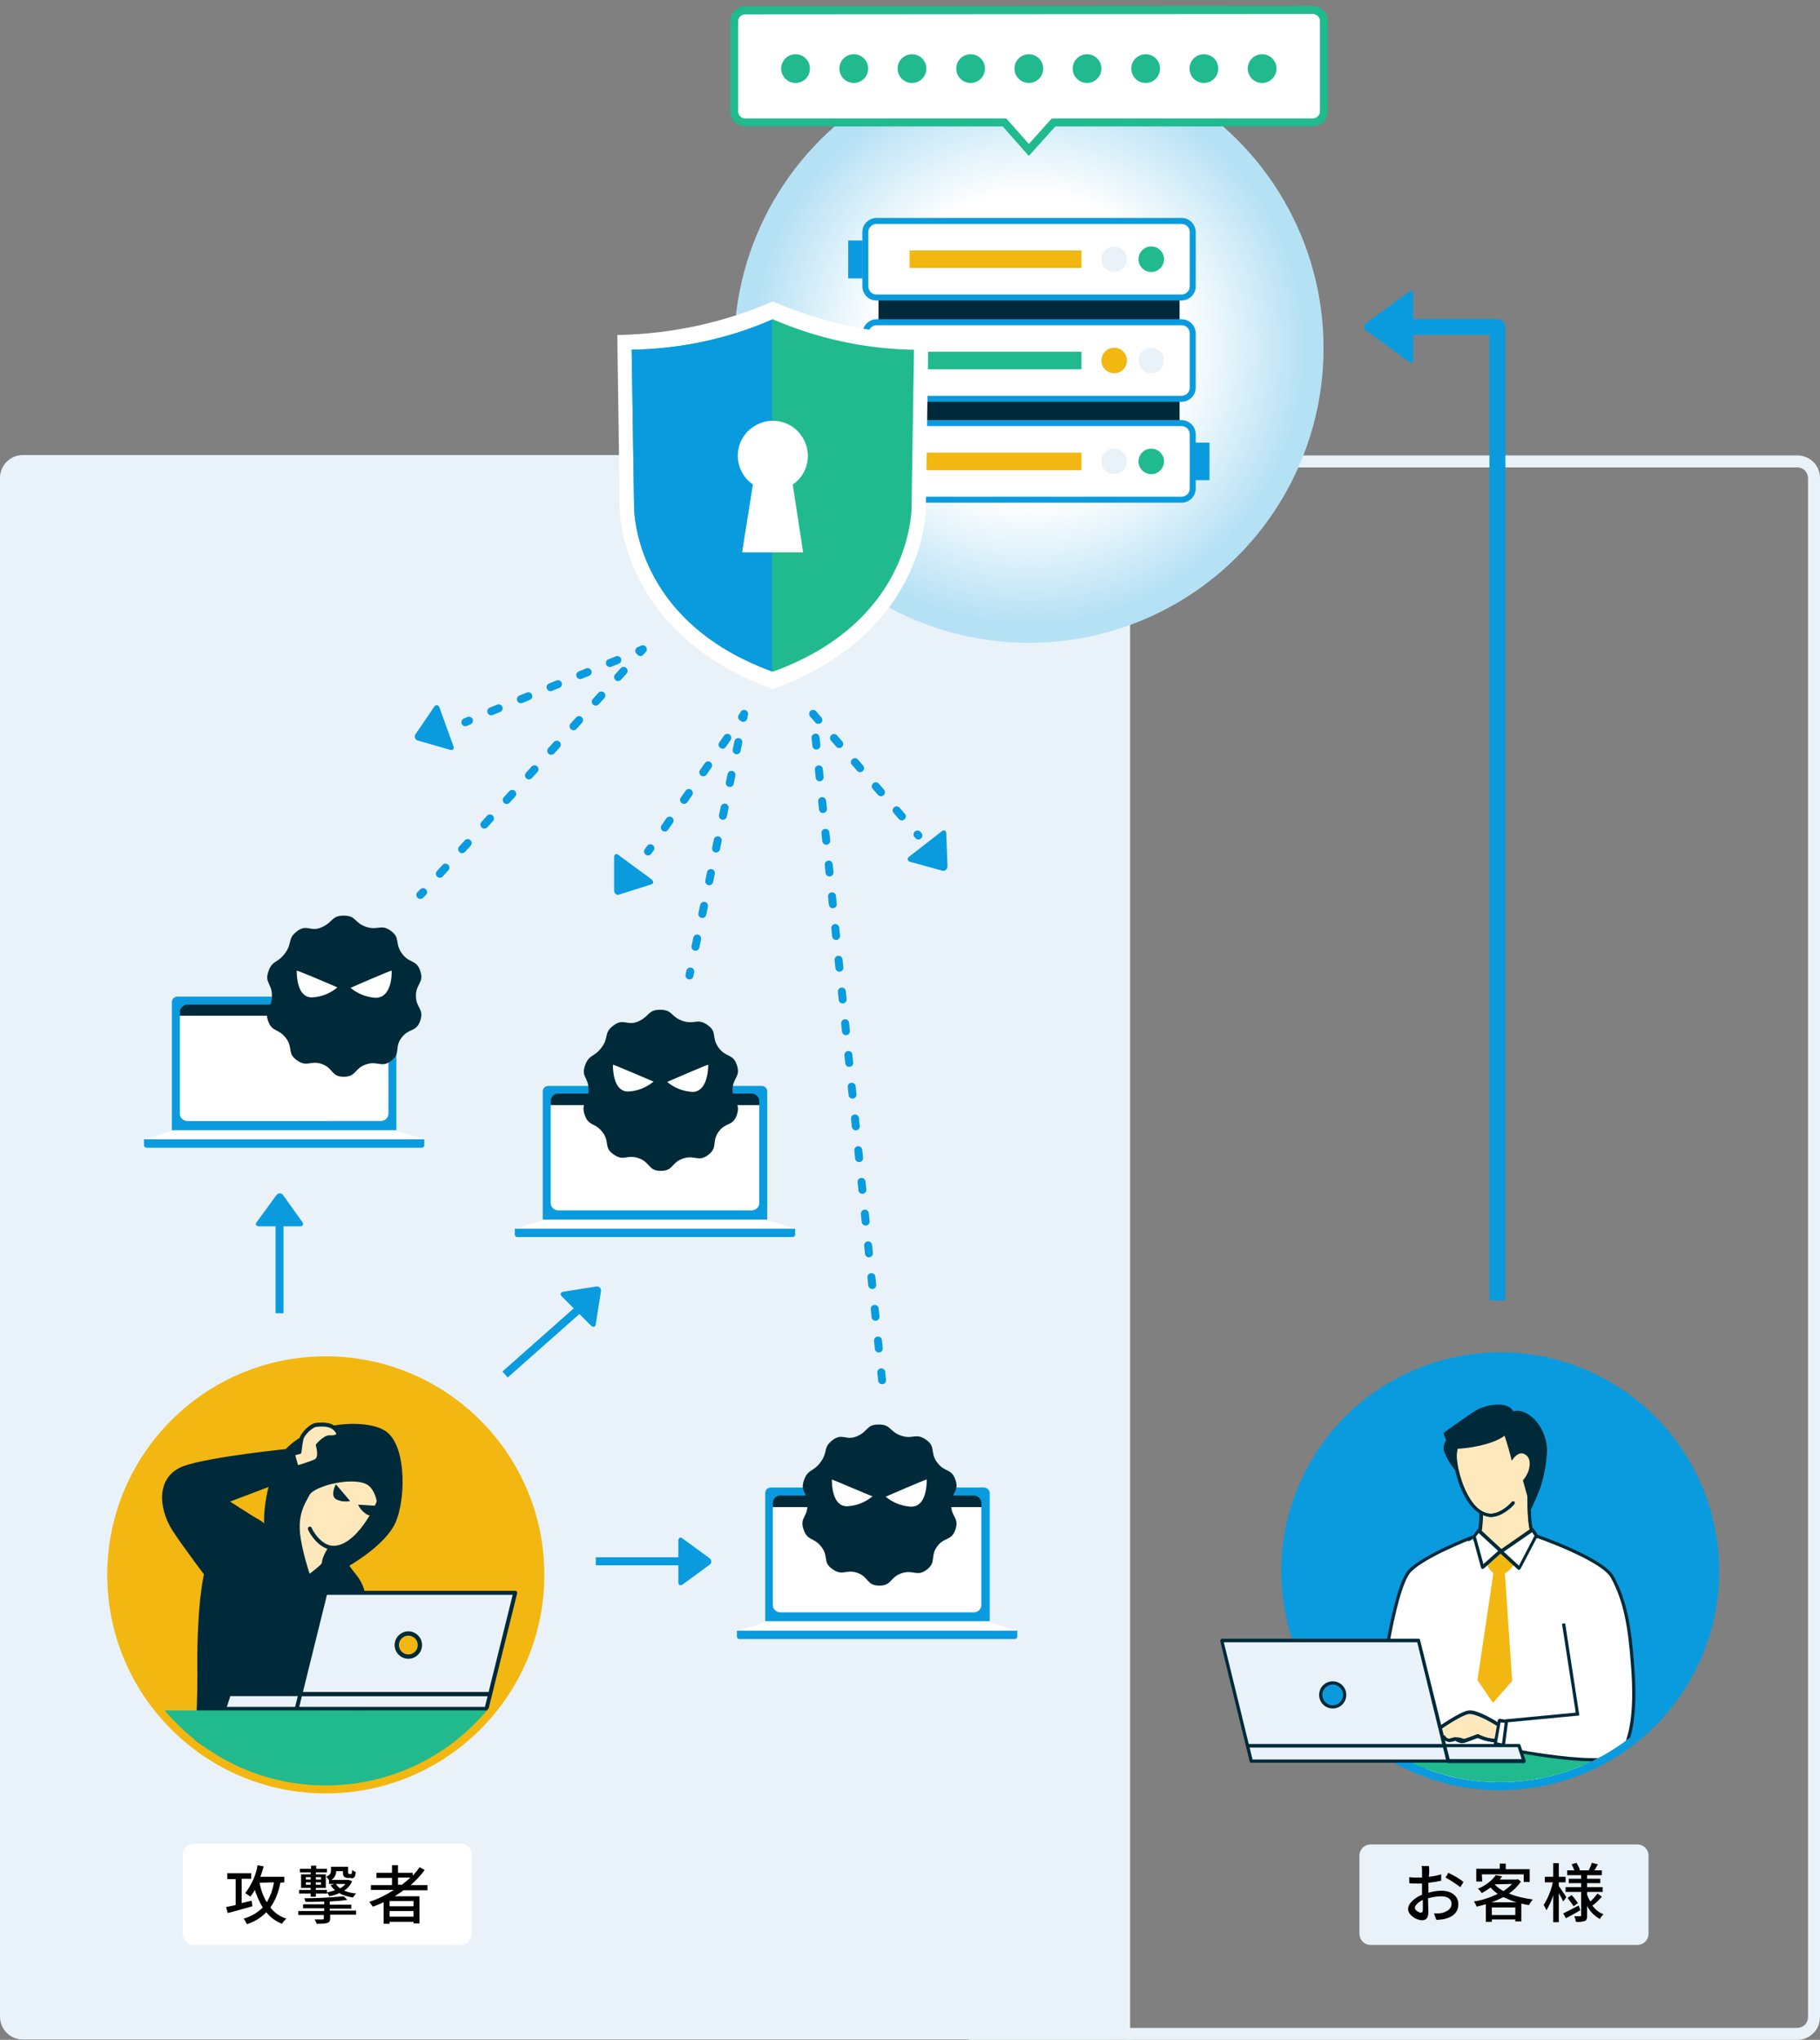<svg version="1.1" id="レイヤー_1" xmlns="http://www.w3.org/2000/svg" xmlns:xlink="http://www.w3.org/1999/xlink" x="0" y="0" width="456.4" height="511.5" viewBox="0 0 456.4 511.5" xml:space="preserve"><rect x="0" y="0" width="456.4" height="511.5" fill="#808080" stroke="none"/><style>.st0{fill:#e9f2f9}.st3{fill:#fff}.st4{fill:#ffe8bb;stroke:#002a39;stroke-width:.8;stroke-miterlimit:10}.st5{fill:#002a39}.st6{fill:#f2b711}.st7{fill:#fff;stroke:#002a39;stroke-width:.8;stroke-miterlimit:10}.st8{fill:#20ba8e}.st9{fill:#0a9bde}.st12,.st14,.st19{fill:none;stroke:#0a9bde}.st12{stroke-width:1.5;stroke-miterlimit:10}.st14,.st19{stroke-width:2;stroke-linecap:round;stroke-linejoin:round}.st19{stroke-linecap:square}.st22{fill:#002a39}.st22,.st23,.st25,.st26,.st27{stroke:#002a39;stroke-linecap:round;stroke-linejoin:round}.st23{fill:#ffe8bb}.st25{fill:none}.st26{fill:#e9f2f9}.st27{fill:none;stroke-width:1.08}</style><g id="レイヤー_2_1_"><g id="レイヤー_1-2"><path class="st0" d="M243 113.5h40.4v398H243z"/><path class="st0" d="M251.3 114.1H5.7c-3.1 0-5.7 2.6-5.7 5.7v385.9c0 3.1 2.5 5.7 5.7 5.7h272.2c2.7 0 5-2.5 5-5.7v-386c0-3.1-2.5-5.7-5.7-5.7l-25.9.1z"/><path class="st0" d="M450.7 117.2c1.5 0 2.7 1.2 2.7 2.7v385.9c0 1.5-1.2 2.7-2.7 2.7H283c-1.5 0-2.7-1.2-2.7-2.7V119.9c0-1.5 1.2-2.7 2.7-2.7h167.7m0-3H283c-3.1 0-5.7 2.5-5.7 5.7v385.9c0 3.1 2.5 5.7 5.7 5.7h167.7c3.1 0 5.7-2.5 5.7-5.7V119.9c0-3.2-2.5-5.7-5.7-5.7z"/><path class="st0" d="M343.7 462.5h66.9c1.6 0 2.8 1.3 2.8 2.8v19.6c0 1.6-1.3 2.8-2.8 2.8h-66.9c-1.6 0-2.8-1.3-2.8-2.8v-19.6c0-1.5 1.2-2.8 2.8-2.8z"/><path d="M358.4 469.1c0 .4 0 .9-.1 1.5 1.1-.1 2.1-.3 3.1-.6v1.6c-.9.2-2.1.4-3.2.5v2.5c1.1-.3 2.2-.5 3.3-.5 2.4 0 4.2 1.3 4.2 3.3s-1.1 3.2-3.5 3.8c-.7.1-1.3.2-2 .2l-.6-1.6c.6 0 1.3 0 1.9-.1 1.3-.3 2.5-1 2.5-2.3s-1.1-1.9-2.6-1.9c-1.1 0-2.2.2-3.3.5 0 1.3.1 2.7.1 3.3 0 1.7-.6 2.2-1.6 2.2-1.4 0-3.5-1.3-3.5-2.8 0-1.4 1.6-2.8 3.5-3.6v-2.8h-1.1c-1 0-1.6 0-2.1-.1v-1.5c.7.1 1.4.1 2.1.1h1.1v-1.6c0-.4 0-.8-.1-1.3h1.8c.1.2.1.8.1 1.2zm-2.1 10.5c.3 0 .5-.2.5-.7v-2.5c-1.2.6-2 1.4-2 2s1 1.2 1.5 1.2zm10.7-7.7l-.8 1.3c-1.2-.9-2.4-1.7-3.7-2.4l.7-1.2c1.4.7 2.7 1.4 3.8 2.3zm14.4-.1c-.8 1.2-1.8 2.2-3 3 1.9.8 3.9 1.2 6 1.5-.4.4-.7.9-1 1.4-.7-.1-1.3-.2-1.9-.4v4.5H380v-.5h-5.9v.6h-1.5v-4.4c-.8.2-1.5.4-2.3.6-.2-.5-.4-.9-.7-1.3 2.1-.3 4.1-1 6-1.9-.7-.5-1.3-1-1.8-1.6-.7.5-1.5 1-2.2 1.4-.3-.4-.6-.8-1-1.1 1.8-.7 3.4-1.9 4.5-3.4l1.6.3c-.2.3-.4.5-.6.8h4.2l.3-.1.8.6zm-9.7 0h-1.5v-3.2h5.9v-1.3h1.5v1.4h6v3.2h-1.5V470h-10.5l.1 1.8zm8.6 5.2c-1.1-.3-2.2-.8-3.3-1.3-1 .5-2 1-3 1.3h6.3zm-.3 3.2v-1.9h-5.9v1.9h5.9zm-5.2-7.7c.6.7 1.4 1.2 2.2 1.7.8-.5 1.5-1.1 2.2-1.8l-4.4.1zm17.2 4.3c-.2-.5-.7-1.4-1.1-2.1v7.3h-1.4v-6.8c-.4 1.4-1 2.6-1.7 3.8-.2-.4-.4-.9-.7-1.3 1.1-1.8 1.9-3.7 2.3-5.7h-2v-1.4h2.1v-3.4h1.4v3.4h1.7v1.4h-1.7v.9c.4.6 1.6 2.4 1.9 2.8l-.8 1.1zm4.3 2.2c-1.2.7-2.5 1.4-3.6 2l-.7-1.2c1-.5 2.4-1.2 3.9-2l.4 1.2zm3-1.2c.7 1 1.7 1.8 2.8 2.2-.4.4-.7.8-.9 1.2-1.4-.8-2.5-1.9-3.2-3.3v2.5c0 .7-.1 1.1-.6 1.3-.7.2-1.4.3-2.2.2-.1-.5-.2-.9-.4-1.4h1.5c.2 0 .2-.1.2-.3v-5.8h-3.9v-1.2h3.9v-1h-3.1v-1.1h3.1v-.9H393V469h1.8c-.2-.5-.4-1-.7-1.5l1.2-.4c.4.6.7 1.2.9 1.8l-.2.1h2.4c.3-.6.6-1.3.8-1.9l1.5.4c-.3.5-.6 1.1-.9 1.5h1.9v1.2H398v.9h3.3v1.1H398v1h3.9v1.2H398v.7c.2.6.5 1.2.8 1.7.7-.6 1.3-1.3 1.8-2l1.1.8c-.7.8-1.4 1.5-2.2 2.1l-.2.1zm-5.2-2.6c.6.6 1.1 1.3 1.6 2l-1.1.8c-.4-.7-1-1.4-1.5-2.1l1-.7z"/><path d="M421.7 421c-14.9 25.1-47.4 33.4-72.5 18.5-25.1-14.9-33.4-47.4-18.5-72.5 14.9-25.1 47.4-33.4 72.5-18.5 0 0 0 0 0 0 25.2 15 33.4 47.4 18.5 72.5z" fill-rule="evenodd" clip-rule="evenodd" fill="#0a9bde" stroke="#0a9bde" stroke-width="4" stroke-linecap="round" stroke-linejoin="round"/><defs><path id="SVGID_1_" d="M421.7 421c-14.9 25.1-47.4 33.4-72.5 18.5-25.1-14.9-33.4-47.4-18.5-72.5 14.9-25.1 47.4-33.4 72.5-18.5 25.2 15 33.4 47.4 18.5 72.5z"/></defs><clipPath id="SVGID_2_"><use xlink:href="#SVGID_1_" overflow="visible"/></clipPath><g clip-path="url(#SVGID_2_)"><path class="st3" d="M390.3 392.5l-3.9 53.6-23.7-.3 1.4-53.3 5.9-6.9h15.3z"/><path class="st4" d="M370.8 369.2s1.5 12-.2 16.6c-1 2.6 2 3 5.6 3.2 4.3.2 8.2-4 8-4.7-1.3-3.5-.6-16.3-.6-16.3l-12.8 1.2z"/><path class="st5" d="M376.2 389.4c-3.1-.2-5.1-.5-5.9-1.7-.4-.6-.4-1.4-.1-2.1 1.7-4.4.2-16.2.1-16.4 0-.2.1-.4.4-.5l12.8-1.1c.1 0 .2 0 .3.1.1.1.1.2.1.3 0 .1-.7 12.7.6 16.1.1.3 0 .6-.4 1.2-1 1.4-4.1 4.1-7.6 4.1h-.3zm7-20.9l-11.9 1c.3 2.2 1.3 12.2-.2 16.3-.2.4-.2.9 0 1.3.6.9 2.9 1.2 5.2 1.3 3.8.2 7.3-3.4 7.6-4.1-1.2-3.2-.8-13.4-.7-15.8z"/><path class="st6" d="M379.2 421.5l-2.1-31.1h-2l-4.6 30.9 3.9 5.7z"/><path class="st6" d="M377.1 389.1h-1.4l-3 2.8s1 3 3.3 3c2.5-.2 3.8-2.9 3.8-2.9l-2.7-2.9z"/><path class="st3" d="M384.4 383.6l-8 5.4 4.6 4.3 4.3-8.3z"/><path class="st5" d="M384.2 384.2l-7.1 4.9 3.8 3.5 3.9-7.5-.6-.9zm-3.5 9.4l-4.6-4.2c-.2-.1-.2-.4-.1-.6l.1-.1 7.9-5.5c.1-.1.2-.1.3-.1.1 0 .2.1.3.2l1 1.5c.1.1.1.3 0 .4l-4.3 8.2c-.1.1-.2.2-.3.2-.1.1-.2.1-.3 0z"/><path class="st3" d="M370.7 383.8l5.7 5.2-4.6 4-2.2-7.7z"/><path class="st5" d="M371.7 393.4c-.1 0-.3-.2-.3-.3l-2.1-7.7c0-.1 0-.3.1-.4l1.1-1.5c.1-.2.4-.2.6-.1l5.6 5.2c.1.1.1.2.1.3 0 .1 0 .2-.1.3l-4.6 4.1c-.1.1-.2.1-.3.1h-.1zm-.9-9l-.7.9 1.9 6.9 3.7-3.3-4.9-4.5z"/><path class="st7" d="M368.9 385.6s-11.5 4.4-15.3 8.2c-4.5 4.5-8 34.4-8 34.4l13.8 5.5 4.8-33.4 4.7-14.7z"/><path class="st3" d="M385.5 385.5l14.5 6.8-3.6 59.2-38.6 1-.4-60.3 12-6.3s-3.9 21.4-4.8 29.9c-1.2 11.2 9.5 20.5 9.5 20.5s11.1-8 13.8-18.5c2-8.2-2.4-32.3-2.4-32.3z"/><path class="st8" d="M309.1 439.1h110.4v28.1H309.1z"/><path class="st4" d="M385 432.2h-9.6s-5-3.2-7.1-2.9-8 4.5-8 4.5-.8.7-.3 1.4c.6.9 2.1.4 2.1.4.3.5.9.8 1.4.8 1.1-.5 2.5-.5 3.6.1.8-.2 3.4-1.2 3.4-1.2 1.4.7 3 1.1 4.6 1.2 1.9 0 11-.1 11-.1l-1.1-4.2z"/><path class="st5" d="M364.9 436.5c-.4.2-.9.3-1.3.3-.6 0-1.2-.3-1.6-.7-.8.3-1.8.1-2.3-.6-.4-.7-.2-1.5.4-2 .2-.2 6-4.3 8.2-4.5s6.4 2.4 7.2 2.9h9.5c.2 0 .4.1.4.3l1.2 4c0 .1 0 .3-.1.4-.1.1-.2.2-.3.2-.1 0-9.1.2-11 .1-1.6-.1-3.2-.5-4.6-1.1-.6.2-2.6 1-3.3 1.2-.3.1-.6.1-.8.1-.6-.1-1.1-.3-1.6-.6zm5.9-1.6c1.4.7 2.9 1.1 4.4 1.1 1.6 0 8.4-.1 10.4-.1l-1-3.2h-9.3c-.1 0-.2 0-.2-.1-1.4-.9-5.2-3-6.8-2.8s-6.2 3.2-7.8 4.4c0 0-.5.5-.2.9.4.6 1.6.2 1.6.2.2-.1.4 0 .5.2.2.4.7.6 1.1.5.4 0 .8-.1 1.1-.3.2-.1.4-.1.5 0 .5.4 1.2.6 1.9.4.8-.2 3.4-1.2 3.4-1.2h.1c.2-.1.3-.1.3 0z"/><path class="st3" d="M378.8 431.8l-2.8-.4-1 5.9 3.2.7z"/><path class="st5" d="M378.1 438.4l-3.2-.7c-.2 0-.4-.3-.3-.5l1-5.8c0-.2.2-.4.5-.4l2.8.4c.2 0 .4.2.4.5l-.6 6.2c0 .1-.1.2-.2.3h-.4zm-1.8-6.5l-.9 5 2.3.5.6-5.3-2-.2z"/><path class="st7" d="M392.1 407.1l3.5 22.7-17.8 1.7-.9 6.9s27.5 5.7 30 1c1.9-3.6 3.5-9.2 2.5-21.9-.7-9.2-1.7-15.9-5.1-22.1-2.5-4.5-18.9-10.2-18.9-10.2"/><path class="st5" d="M364.2 359.3s-3 2.5-2 4.8c.7 1.8 1.7 3.4 3 4.9l2.6-8.9-3.6-.8z"/><path class="st4" d="M385.3 370.1c.7-4.1-2.8-9-5.3-11-3.6-3-8.9-3-12.5-.1-2.1 1.6-2.2 3.2-2.6 5-.6 2.5 2 14.7 8.2 15.9 2.9.5 5.8-2.4 6.3-3"/><path class="st5" d="M373.8 380.4c2.8 0 5.4-2.5 6-3.3.1-.2.1-.5-.1-.6-.2-.1-.5-.1-.6.1-.5.7-3.3 3.4-5.9 2.9-1.7-.3-3.2-1.5-4.5-3.6-2.7-4.2-3.7-10.3-3.3-11.8l.1-.7c.2-1.6 1-3.1 2.3-4.1 3.5-2.9 8.5-2.8 12 0 2.5 2 5.8 6.8 5.1 10.6 0 .2.1.5.4.5.2 0 .4-.1.5-.4.7-4.2-2.7-9.2-5.4-11.5-3.8-3.1-9.2-3.1-13-.1-1.5 1.1-2.4 2.8-2.6 4.6 0 .2-.1.4-.1.7-.4 1.8.7 8.2 3.4 12.4 1.5 2.3 3.2 3.6 5.1 4 .1.3.4.3.6.3z"/><path class="st5" d="M384.7 355.8c-1.4-1.3-3.3-2.5-5.2-1.9-1.6-2.9-7.3-1.4-8.9-.5-2.2 1.2-8.6 5.9-8.6 5.9.3 1.8 1.5 3.3 3.2 4 5.7-.3 10.2-1.8 12.1-3.3.7 2.1 1.3 4.2 1.8 6.3 0 0 1.3-2.3 2.9-1.8 1.2.4 2.1 1.7 1.3 4.3-.3.9-.8 1.7-1.4 2.4 0 0 1.3 4.6 2 7.4 1.5-3.5 3.4-6.6 4-13.9.3-3.2-.9-6.5-3.2-8.9z"/></g><path class="st0" d="M363.2 441.6h18.9l-1.2-3.8h-62.3"/><path class="st5" d="M363.2 442.1h19c.1 0 .3-.1.3-.2.1-.1.1-.3.1-.4l-1.3-3.9c-.1-.2-.2-.3-.4-.3h-62.3c-.2 0-.4.2-.4.4s.2.4.4.4h62l1 3h-18.4c-.2 0-.4.2-.4.4-.1.3.1.5.4.6z"/><path class="st0" d="M363.2 441.6h-49.3l-7.5-30.2h49.3z"/><path class="st5" d="M313.4 441.8l-7.4-30.3c0-.1 0-.3.1-.4.1-.1.2-.2.3-.2h49.3c.2 0 .4.1.4.3l7.5 30.2c0 .1 0 .3-.1.4-.1.1-.2.2-.3.2h-49.4c-.2.1-.3-.1-.4-.2zm42-30h-48.5l7.2 29.4h48.5l-7.2-29.4z"/><path class="st5" d="M313 438.2h49.3c.2 0 .5-.1.5-.4 0-.2-.1-.5-.4-.5H313c-.2 0-.5.1-.5.4 0 .2.1.5.4.5h.1z"/><circle class="st9" cx="334.2" cy="425" r="3"/><path class="st5" d="M330.8 425c0-1.9 1.5-3.4 3.4-3.4s3.4 1.5 3.4 3.4-1.5 3.4-3.4 3.4-3.4-1.5-3.4-3.4zm.8 0c0 1.4 1.2 2.6 2.6 2.6 1.4 0 2.6-1.2 2.6-2.6 0-1.4-1.2-2.6-2.6-2.6-1.4 0-2.6 1.2-2.6 2.6z"/><path fill="none" stroke="#0a9bde" stroke-width="4" stroke-linecap="square" stroke-linejoin="round" d="M375.5 324.1V82h-25.9"/><path class="st9" d="M342.5 81.1c-.5.3-.6.9-.3 1.4l.3.3 10.8 7.9c.6.5 1.1.2 1.1-.6V73.8c0-.8-.5-1-1.1-.6l-10.8 7.9z"/><circle class="st3" cx="258" cy="87.3" r="73.9"/><radialGradient id="SVGID_3_" cx="258" cy="426.68" r="73.86" gradientTransform="matrix(1 0 0 -1 0 514)" gradientUnits="userSpaceOnUse"><stop offset=".53" stop-color="#fff"/><stop offset=".94" stop-color="#0a9bde"/></radialGradient><circle cx="258" cy="87.3" r="73.9" opacity=".3" fill="url(#SVGID_3_)"/><path class="st5" d="M220.3 74.8h75.5v5.8h-75.5zm0 25.6h75.5v5.4h-75.5z"/><path class="st3" d="M219.8 55.4h76.5c1.6 0 2.8 1.3 2.8 2.8v13.6c0 1.6-1.3 2.8-2.8 2.8h-76.5c-1.6 0-2.8-1.3-2.8-2.8V58.2c0-1.6 1.3-2.8 2.8-2.8z"/><path class="st12" d="M219.8 55.4h76.5c1.6 0 2.8 1.3 2.8 2.8v13.6c0 1.6-1.3 2.8-2.8 2.8h-76.5c-1.6 0-2.8-1.3-2.8-2.8V58.2c0-1.6 1.3-2.8 2.8-2.8z"/><path class="st6" d="M228.1 62.8h43.1v4.4h-43.1z"/><path class="st9" d="M212.7 60.3h3.6v9.5h-3.6z"/><circle class="st8" cx="288.7" cy="65" r="3.2"/><circle class="st0" cx="279.4" cy="65" r="3.2"/><path class="st3" d="M219.8 106.1h76.5c1.6 0 2.8 1.3 2.8 2.8v13.6c0 1.6-1.3 2.8-2.8 2.8h-76.5c-1.6 0-2.8-1.3-2.8-2.8V109c0-1.6 1.3-2.9 2.8-2.9z"/><path class="st12" d="M219.8 106.1h76.5c1.6 0 2.8 1.3 2.8 2.8v13.6c0 1.6-1.3 2.8-2.8 2.8h-76.5c-1.6 0-2.8-1.3-2.8-2.8V109c0-1.6 1.3-2.9 2.8-2.9z"/><path class="st6" d="M228.1 113.5h43.1v4.4h-43.1z"/><path class="st9" d="M299.7 111h3.6v9.4h-3.6z"/><circle class="st8" cx="288.7" cy="115.7" r="3.2"/><circle class="st0" cx="279.4" cy="115.7" r="3.2"/><path class="st3" d="M219.8 80.8h76.5c1.6 0 2.8 1.3 2.8 2.8v13.6c0 1.6-1.3 2.8-2.8 2.8h-76.5c-1.6 0-2.8-1.3-2.8-2.8V83.7c0-1.6 1.3-2.9 2.8-2.9z"/><path class="st12" d="M219.8 80.8h76.5c1.6 0 2.8 1.3 2.8 2.8v13.6c0 1.6-1.3 2.8-2.8 2.8h-76.5c-1.6 0-2.8-1.3-2.8-2.8V83.7c0-1.6 1.3-2.9 2.8-2.9z"/><path class="st8" d="M228.1 88.2h43.1v4.4h-43.1z"/><circle class="st6" cx="279.4" cy="90.4" r="3.2"/><circle class="st0" cx="288.7" cy="90.4" r="3.2"/><path class="st3" d="M232.8 84c-13.4-.2-26.7-3.1-39-8.4-12.3 5.3-25.6 8.2-39 8.4l.6 42.7s-.9 31.8 38.4 46.1c39.3-14.3 38.4-46.1 38.4-46.1l.6-42.7z"/><path class="st8" d="M193.9 168.4c35.7-13 34.7-41.9 34.7-41.9l.6-38.8a92.8 92.8 0 01-35.3-7.6V80h-.2v.1c-11.2 4.9-23.2 7.4-35.3 7.6l.6 38.8s-1 28.9 34.7 41.9"/><defs><path id="SVGID_4_" d="M193.9 168.4c35.7-13 34.7-41.9 34.7-41.9l.6-38.8a92.8 92.8 0 01-35.3-7.6V80h-.2v.1c-11.2 4.9-23.2 7.4-35.3 7.6l.6 38.8s-1 28.9 34.7 41.9h.1"/></defs><clipPath id="SVGID_5_"><use xlink:href="#SVGID_4_" overflow="visible"/></clipPath><g clip-path="url(#SVGID_5_)"><path class="st9" d="M148.3 78.9h45.3v90.7h-45.3z"/></g><path class="st3" d="M198.8 121.5c4-2.7 5-8.2 2.2-12.2-2.7-4-8.2-5-12.2-2.2-4 2.7-5 8.2-2.2 12.2.6.9 1.4 1.6 2.2 2.2l-2.7 17h15.3l-2.6-17z"/><path class="st14" d="M105.4 224.4l.7-.7"/><path fill="none" stroke="#0a9bde" stroke-width="2" stroke-linecap="round" stroke-linejoin="round" stroke-dasharray="2.08,6.24" d="M110.3 219.1l48.2-53.2"/><path class="st14" d="M160.6 163.5l.6-.7-.9.4"/><path fill="none" stroke="#0a9bde" stroke-width="2" stroke-linecap="round" stroke-linejoin="round" stroke-dasharray="2.01,6.02" d="M154.8 165.5l-34.4 14"/><path class="st14" d="M117.6 180.7l-.9.4"/><path class="st9" d="M104.2 184.1c-.3.4-.2 1.1.2 1.4.1.1.2.1.4.2l8 2.3c.8.2 1.2-.2.9-.9l-3.5-9.7c-.3-.7-.8-.8-1.3-.2l-4.7 6.9zm132 34.2c.5.2 1.1-.1 1.3-.6 0-.1.1-.2.1-.4l-.3-8.3c0-.8-.6-1-1.2-.5l-8.1 6.3c-.6.5-.5 1 .2 1.3l8 2.2zm-82.2 5c0 .6.4 1 .9 1.1.1 0 .3 0 .4-.1l7.9-2.5c.7-.2.8-.8.2-1.3l-8.3-6.1c-.6-.5-1.1-.2-1.1.6v8.3z"/><path class="st14" d="M172.9 244.6l.2-1"/><path fill="none" stroke="#0a9bde" stroke-width="2" stroke-linecap="round" stroke-linejoin="round" stroke-dasharray="2.1,6.29" d="M174.4 237.4l11.4-54.4"/><path class="st14" d="M186.4 180l.2-1-.5.8"/><path fill="none" stroke="#0a9bde" stroke-width="2" stroke-linecap="round" stroke-linejoin="round" stroke-dasharray="2.11,6.33" d="M182.4 185l-17.5 25.1"/><path class="st14" d="M163.1 212.7l-.6.8"/><path class="st19" d="M70.1 328.3v-21.2"/><path class="st9" d="M71 299.7c-.3-.5-.9-.6-1.4-.3l-.3.3-4.9 6.7c-.5.6-.2 1.1.6 1.1h10.2c.8 0 1-.5.6-1.1l-4.8-6.7z"/><path class="st3" d="M99.5 283.6H43.1l-7 2.1h70.4z"/><path class="st9" d="M36.1 285.7v1.5c0 .3.3.6.6.6h69.1c.3 0 .6-.3.6-.6v-1.5H36.1z"/><path class="st0" d="M44.7 251.4H98v30.5H44.7z"/><path class="st9" d="M96.4 252.9v27.5H46.2v-27.5h50.2m1.6-3H44.5c-.8 0-1.4.6-1.4 1.4v32.1h56.3v-32.1c0-.8-.6-1.4-1.4-1.4z"/><path class="st3" d="M97.4 279.3c0 1-.9 1.8-1.9 1.8H47c-1 0-1.9-.8-1.9-1.8v-24.5c0-1 .9-1.8 1.9-1.8h48.5c1 0 1.9.8 1.9 1.8v24.5z"/><path class="st5" d="M97.4 254.7v-.9c0-1-.8-1.9-1.9-1.9H47c-1 0-1.9.9-1.9 1.9v.9h52.3z"/><path class="st5" d="M86.2 229.6c3.2 0 2.6 1.8 5.6 2.8s3.7-.8 6.2 1 .9 3.1 2.8 5.7 3.6 1.4 4.6 4.4-1.1 3.1-1.1 6.2 2.1 3.2 1.1 6.2-2.8 1.8-4.7 4.3-.1 3.9-2.6 5.8-3.3-.1-6.3.9-2.4 3.1-5.6 3.1-2.6-2.2-5.5-3.2-3.6.9-6.2-.9-.9-3.1-2.8-5.6-3.5-1.4-4.5-4.4 1-3 1-6.2-1.9-3.2-.9-6.1 2.3-2 4.2-4.6.5-3.6 3-5.5 3.3.3 6.2-1 2.4-2.9 5.5-2.9z"/><path class="st3" d="M74.4 243.4c0 1.5.2 6.7 3.8 6.7 2.4-.1 4.6-1 6.4-2.5.1 0-10.2-4.4-10.2-4.2zm23.8 0c0-.2-10.3 4.3-10.3 4.3 1.8 1.5 4.1 2.4 6.4 2.5 3.7-.1 4-5.3 3.9-6.8z"/><path class="st19" d="M127.4 344l17.5-15.5"/><path class="st9" d="M150.7 323.8c.1-.5-.2-1.1-.8-1.2h-.4l-8.2 1.3c-.8.1-.9.7-.4 1.2l7.3 7.3c.6.5 1.1.4 1.2-.4l1.3-8.2z"/><path class="st3" d="M192.5 306h-56.4l-7 2.1h70.4z"/><path class="st9" d="M129.1 308.1v1.5c0 .3.3.6.6.6h69.1c.3 0 .6-.3.6-.6v-1.5h-70.3z"/><path class="st0" d="M137.7 273.8H191v30.5h-53.3z"/><path class="st9" d="M189.4 275.3v27.5h-50.3v-27.5h50.3m1.6-3h-53.5c-.8 0-1.4.6-1.4 1.4v32.1h56.3v-32.1c0-.8-.6-1.4-1.4-1.4z"/><path class="st3" d="M190.4 301.7c0 1-.9 1.8-1.9 1.8H140c-1 0-1.9-.8-1.9-1.8v-24.5c0-1 .9-1.8 1.9-1.8h48.5c1 0 1.9.8 1.9 1.8v24.5z"/><path class="st5" d="M190.4 277.1v-1c0-1-.9-1.9-1.9-1.9H140c-1 0-1.9.8-1.9 1.9v1h52.3z"/><path class="st5" d="M165.6 253.2c3.1 0 2.6 1.8 5.6 2.8 3 1 3.6-.8 6.2 1s.9 3.1 2.8 5.7 3.6 1.4 4.6 4.4-1.1 3.1-1.1 6.2 2.1 3.2 1.1 6.2-2.8 1.8-4.6 4.3-.1 3.9-2.6 5.8-3.3-.1-6.3.9-2.4 3.1-5.6 3.1-2.6-2.2-5.6-3.2-3.6.9-6.2-.9-.9-3.1-2.8-5.6-3.5-1.4-4.5-4.4 1-3 1-6.2-1.9-3.2-.9-6.1 2.3-2 4.2-4.6.4-3.6 3-5.5 3.3.3 6.2-1 2.3-2.9 5.5-2.9z"/><path class="st3" d="M153.7 267c0 1.5.2 6.7 3.8 6.7 2.4-.1 4.6-1 6.4-2.5.1.1-10.2-4.4-10.2-4.2zm23.9 0c0-.2-10.3 4.3-10.3 4.3 1.8 1.5 4.1 2.4 6.4 2.5 3.6-.1 3.9-5.3 3.9-6.8z"/><path class="st19" d="M150.4 391.5h23.1"/><path class="st9" d="M177.9 392.4c.5-.3.6-.9.3-1.4l-.3-.3-6.7-4.9c-.6-.5-1.1-.2-1.1.6v10.3c0 .8.5 1 1.1.6l6.7-4.9z"/><path class="st3" d="M248.2 406.8h-56.3l-7.1 2.1h70.4z"/><path class="st9" d="M184.8 408.9v1.5c0 .3.3.6.6.6h69.1c.3 0 .6-.3.6-.6v-1.5h-70.3z"/><path class="st0" d="M193.4 374.5h53.3V405h-53.3z"/><path class="st9" d="M245.1 376v27.5h-50.3V376h50.3m1.7-3h-53.5c-.8 0-1.4.6-1.4 1.4v32.1h56.3v-32.1c0-.7-.7-1.4-1.4-1.4z"/><path class="st3" d="M246.1 402.5c0 1-.9 1.8-1.9 1.8h-48.5c-1 0-1.9-.8-1.9-1.8V378c0-1 .9-1.8 1.9-1.8h48.5c1 0 1.9.8 1.9 1.8v24.5z"/><path class="st5" d="M246.1 377.9v-1c0-1-.9-1.9-1.9-1.9h-48.5c-1 0-1.9.8-1.9 1.9v1h52.3z"/><path class="st5" d="M220.4 357.2c3.1 0 2.6 1.8 5.6 2.8s3.6-.8 6.2 1 .9 3.1 2.8 5.7 3.6 1.4 4.6 4.4-1.1 3.1-1.1 6.2 2.1 3.2 1.1 6.2-2.8 1.8-4.6 4.3-.1 3.9-2.6 5.8-3.3-.1-6.3.9-2.4 3.1-5.6 3.1-2.6-2.2-5.5-3.2-3.6.9-6.2-.9-.9-3.1-2.8-5.6-3.5-1.4-4.5-4.4 1-3 1-6.2-1.9-3.2-.9-6.1 2.3-2 4.2-4.6.5-3.6 3-5.5 3.3.3 6.2-1 2.2-2.9 5.4-2.9z"/><path class="st3" d="M208.6 371c0 1.5.2 6.7 3.8 6.7 2.4-.1 4.6-1 6.4-2.5 0 .1-10.2-4.3-10.2-4.2zm23.8 0c0-.2-10.3 4.3-10.3 4.3 1.8 1.5 4.1 2.4 6.4 2.5 3.7 0 3.9-5.2 3.9-6.8zM48.6 462.3h66.9c1.6 0 2.8 1.3 2.8 2.8v19.8c0 1.6-1.3 2.8-2.8 2.8H48.6c-1.6 0-2.8-1.3-2.8-2.8v-19.8c0-1.6 1.3-2.8 2.8-2.8z"/><path d="M63.3 478c-2.2.6-4.5 1.3-6.2 1.7l-.4-1.5 2.4-.5v-6.5H57v-1.5h6v1.4h-2.4v6.1l2.5-.6.2 1.4zm7-5.9c-.4 2.2-1.2 4.4-2.5 6.2 1 1.3 2.4 2.3 4 2.8-.4.4-.8.8-1.1 1.3-1.5-.6-2.9-1.6-3.9-2.9-1.4 1.4-3 2.4-4.9 3-.2-.5-.5-1-.8-1.4 1.8-.5 3.5-1.5 4.8-2.8-.9-1.4-1.5-2.9-2-4.4-.3.6-.7 1.1-1.1 1.7-.4-.3-.8-.6-1.3-.9 1.6-2.1 2.7-4.5 3.1-7l1.5.3c-.2.9-.5 1.8-.8 2.6h6v1.4l-1 .1zm-5.2 0c.3 1.7.9 3.4 1.8 4.9.9-1.5 1.5-3.2 1.8-5l-3.6.1zm17.7 7h6.5v1h-6.5v.9c0 .7-.2 1-.7 1.2-.9.2-1.8.2-2.7.2-.1-.4-.3-.7-.5-1.1h2c.2 0 .3-.1.3-.3v-.8h-6.4v-1h6.5v-.7H76v-1h5.3v-.7c-1.6.1-3.2.1-4.7.1-.1-.3-.1-.6-.3-.9 3.3 0 6.6-.2 9.9-.5l.9.9c-1.2.2-2.8.3-4.4.4v.8h5.4v1h-5.4v.5zm-4.9-4.3H75v-.9h2.9v-.5h-2.4V470h2.4v-.5h-2.7v-.9H78v-.8h1.3v.8H82v.9h-2.8v.5h2.5v3.4h-2.5v.5H82v.6c.7-.1 1.3-.3 2-.5-.4-.4-.8-.8-1.1-1.3l1-.3h-1.4v-1c-.2-.3-.4-.5-.7-.8 1.1-.5 1.2-1 1.2-1.6v-.9h4.3v1.3c0 .2 0 .3.1.4 0 .1.1.1.2.1h.5c.1 0 .1-.1.1-.2.1-.3.1-.5.1-.8.3.2.6.4.9.5 0 .4-.1.7-.2 1.1-.1.2-.3.3-.4.4-.2.1-.4.1-.7 0h-.7c-.3 0-.6-.1-.9-.3-.2-.2-.3-.5-.3-1.2v-.2h-1.7c0 .9-.4 1.7-1.2 2.2h4.4l.8.3c-.4 1-1.1 1.8-2 2.4 1 .4 2 .6 3 .7-.3.3-.6.7-.8 1-1.2-.2-2.4-.5-3.4-1.1-.8.4-1.6.6-2.5.8-.2-.4-.4-.7-.6-1v.3h-2.8v.8h-1.3v-.8zm-1.2-3.5h1.2v-.6h-1.2v.6zm1.2 1.3v-.6h-1.2v.6h1.2zm1.3-1.9v.6h1.3v-.6h-1.3zm1.3 1.3h-1.3v.6h1.3v-.6zm3.7.4c.3.4.6.8 1.1 1.1.5-.3 1-.6 1.3-1.1h-2.4zm17 1.6c-.7.5-1.5 1-2.2 1.5h6.2v6.8h-1.5v-.4h-6v.5h-1.5V477c-.9.4-1.8.8-2.7 1.1l-.9-1.2c2.2-.7 4.3-1.8 6.2-3H93v-1.2h5.3v-1.8h-3.9v-1.3h3.9v-1.9h1.5v1.9h3.7v.7c.6-.6 1.2-1.3 1.7-2.1l1.3.7c-1 1.4-2.2 2.6-3.5 3.8h4.2v1.3h-6zm2.5 2.7h-6v1.3h6v-1.3zm0 3.9v-1.4h-6v1.4h6zm-2.9-8c.7-.6 1.4-1.1 2.1-1.8h-3.1v1.8h1z"/><circle cx="81.7" cy="394.9" r="52.8" fill="#f2b711" stroke="#f2b711" stroke-width="4" stroke-miterlimit="10"/><defs><circle id="SVGID_6_" cx="81.7" cy="394.9" r="52.8"/></defs><clipPath id="SVGID_7_"><use xlink:href="#SVGID_6_" overflow="visible"/></clipPath><g clip-path="url(#SVGID_7_)"><path class="st22" d="M49.1 437.5s.9-5 .9-17.8c-.1-6.3.1-12.6.7-18.8.8-6.7 2-16.5 12.2-17.8 11.5-1.4 21.9 5 24 9.2 1.5 3.1 4.7 4 4.4 11.3-.3 6.7-10.3 24.6-11.7 28.4-1.5 4.2 2.6 7.2 2.6 7.2"/><path class="st22" d="M86.8 392.5s8.3-4.6 11.4-9.9 3.4-19.5-1.6-23.2-23.1-2.4-27.2 8.5c-3.4 9-2.6 15.3-2.6 15.3"/><path class="st23" d="M69.4 383.5l6.2-6.6 9 8.8s-3.5 4.2-3.4 6.5c-1.1 1.4-5.3 4.3-5.3 4.3-.5-1.4-1.3-2.8-2.2-4-2.3-2.6-3.8-5.7-4.3-9z"/><path d="M74.4 429.1l3.4 1s4.3-3.6 6.2-3.6 8 3.2 8 3.2.8.6.4 1.3c-.5.9-2 .6-2 .6-.2.5-.7.8-1.2.9-.4.1-.9 0-1.3-.2-.5.5-1.3.8-2 .7-.8-.1-3.3-.7-3.3-.7s-2.3 1.9-4.1 1.6c-1.8-.3-3.6-.8-5.3-1.5l1.2-3.3z" fill="#ffe8bb" stroke="#039" stroke-width="1.21" stroke-linecap="round" stroke-linejoin="round"/><path class="st23" d="M73.7 374.5c.4-4.3 5.2-8.3 8.3-9.7 4.4-2.1 9.7-.7 12.6 3.3 1.4 1.6 1.9 3.8 1.3 5.8-.7 3.4-6.3 14.7-12.7 14.2-3-.3-5.2-3.9-5.5-4.8"/><path class="st5" d="M78.4 398.5c-1.4-4.3-2.6-8.6-3.5-13-.6-3.6.1-7.2 2-10.3 1.6-2.8 12.8-5.6 16.1-3s2 10 2 10l4.8-7.4s.2-10.4-2.8-13.4-13.2-4.8-19.8-.3-8.3 13.2-8.3 16.9-.4 20.2-.4 20.2l9.9.3z"/><path class="st25" d="M95.2 381.5s.8-6.8-2.5-9.4-14-.2-15.5 2.5c-1.4 2.5-2.8 4.9-2.5 9.4s2.7 11.5 2.7 11.5"/><path class="st23" d="M69.6 365.5l5.5-1.4s.2-2 .5-3.3 2.4-3.3 3.6-3.5c2.7-.3 4.3.1 5.3 1.5s-.6 1.7-1.8 1.6-3 2-3 2 .9 2.9-.3 3.8-8.6 2.8-8.6 2.8l-1.2-3.5z"/><path class="st22" d="M68.1 385.7c-.6-1.8-1.8-3.3-3.4-4.2-2-1.1-8.1-5.1-8.1-5.1l18.2-6.9-1.6-5.8s-20.3 2-27 4.4c-6.5 2.4-6 9.8-2.6 15.3 2.4 3.8 9.4 13 9.4 13"/><path class="st25" d="M54.2 377.4l2.8-1.1"/><path class="st26" d="M74.4 428.5H56.2l1.2-3.7h60"/><path class="st26" d="M74.4 428.5H122l7.2-29.1H81.6z"/><path class="st27" d="M75.3 424.8h47.5"/><circle class="st6" cx="102.1" cy="412.6" r="2.9"/><circle class="st27" cx="102.4" cy="412.5" r="2.9"/><path class="st8" d="M6.6 428.9h160.6v26.5H6.6z"/><path class="st5" d="M84.2 372.2c-.3.7-1.4 3 .2 3.8 1.1.5 2.2.6 3.4.4 0 0-3.6-4.3-3.6-4.2zm11 5.5c0-.1-5.4-.4-5.4-.4.5 1.1 1.3 1.9 2.3 2.5 1.5.8 2.8-1.4 3.1-2.1z"/></g><path fill="none" stroke="#0a9bde" stroke-width="2" stroke-linecap="round" stroke-linejoin="round" stroke-dasharray="2,6" d="M221.2 346.1L203.9 179l26.4 30.5"/><path d="M186.9 2.6c-1.5 0-2.8 1.2-2.8 2.8v22.5c0 1.5 1.2 2.8 2.8 2.8h65l6.1 6.9 6.2-6.9h65c1.5 0 2.8-1.2 2.8-2.8V5.3c0-1.5-1.2-2.8-2.8-2.8l-142.3.1z" fill="#fff" stroke="#20ba8e" stroke-width="2" stroke-miterlimit="10"/><path class="st8" d="M210.5 17.2c0-2 1.6-3.6 3.6-3.6s3.6 1.6 3.6 3.6-1.6 3.6-3.6 3.6-3.6-1.6-3.6-3.6zm-14.6 0c0-2 1.6-3.6 3.6-3.6s3.6 1.6 3.6 3.6-1.6 3.6-3.6 3.6-3.6-1.6-3.6-3.6zm102.4 0c0-2 1.6-3.6 3.6-3.6s3.6 1.6 3.6 3.6-1.6 3.6-3.6 3.6-3.6-1.6-3.6-3.6zm14.6 0c0-2 1.6-3.6 3.6-3.6s3.6 1.6 3.6 3.6-1.6 3.6-3.6 3.6-3.6-1.6-3.6-3.6zm-87.8 0c0-2 1.6-3.6 3.6-3.6s3.6 1.6 3.6 3.6-1.6 3.6-3.6 3.6-3.6-1.6-3.6-3.6zm14.7 0c0-2 1.6-3.6 3.6-3.6s3.6 1.6 3.6 3.6-1.6 3.6-3.6 3.6-3.6-1.6-3.6-3.6zm14.6 0c0-2 1.6-3.6 3.6-3.6s3.6 1.6 3.6 3.6-1.6 3.6-3.6 3.6-3.6-1.6-3.6-3.6zm14.6 0c0-2 1.6-3.6 3.6-3.6s3.6 1.6 3.6 3.6-1.6 3.6-3.6 3.6-3.6-1.6-3.6-3.6zm14.7 0c0-2 1.6-3.6 3.6-3.6s3.6 1.6 3.6 3.6-1.6 3.6-3.6 3.6-3.6-1.6-3.6-3.6z"/></g></g></svg>